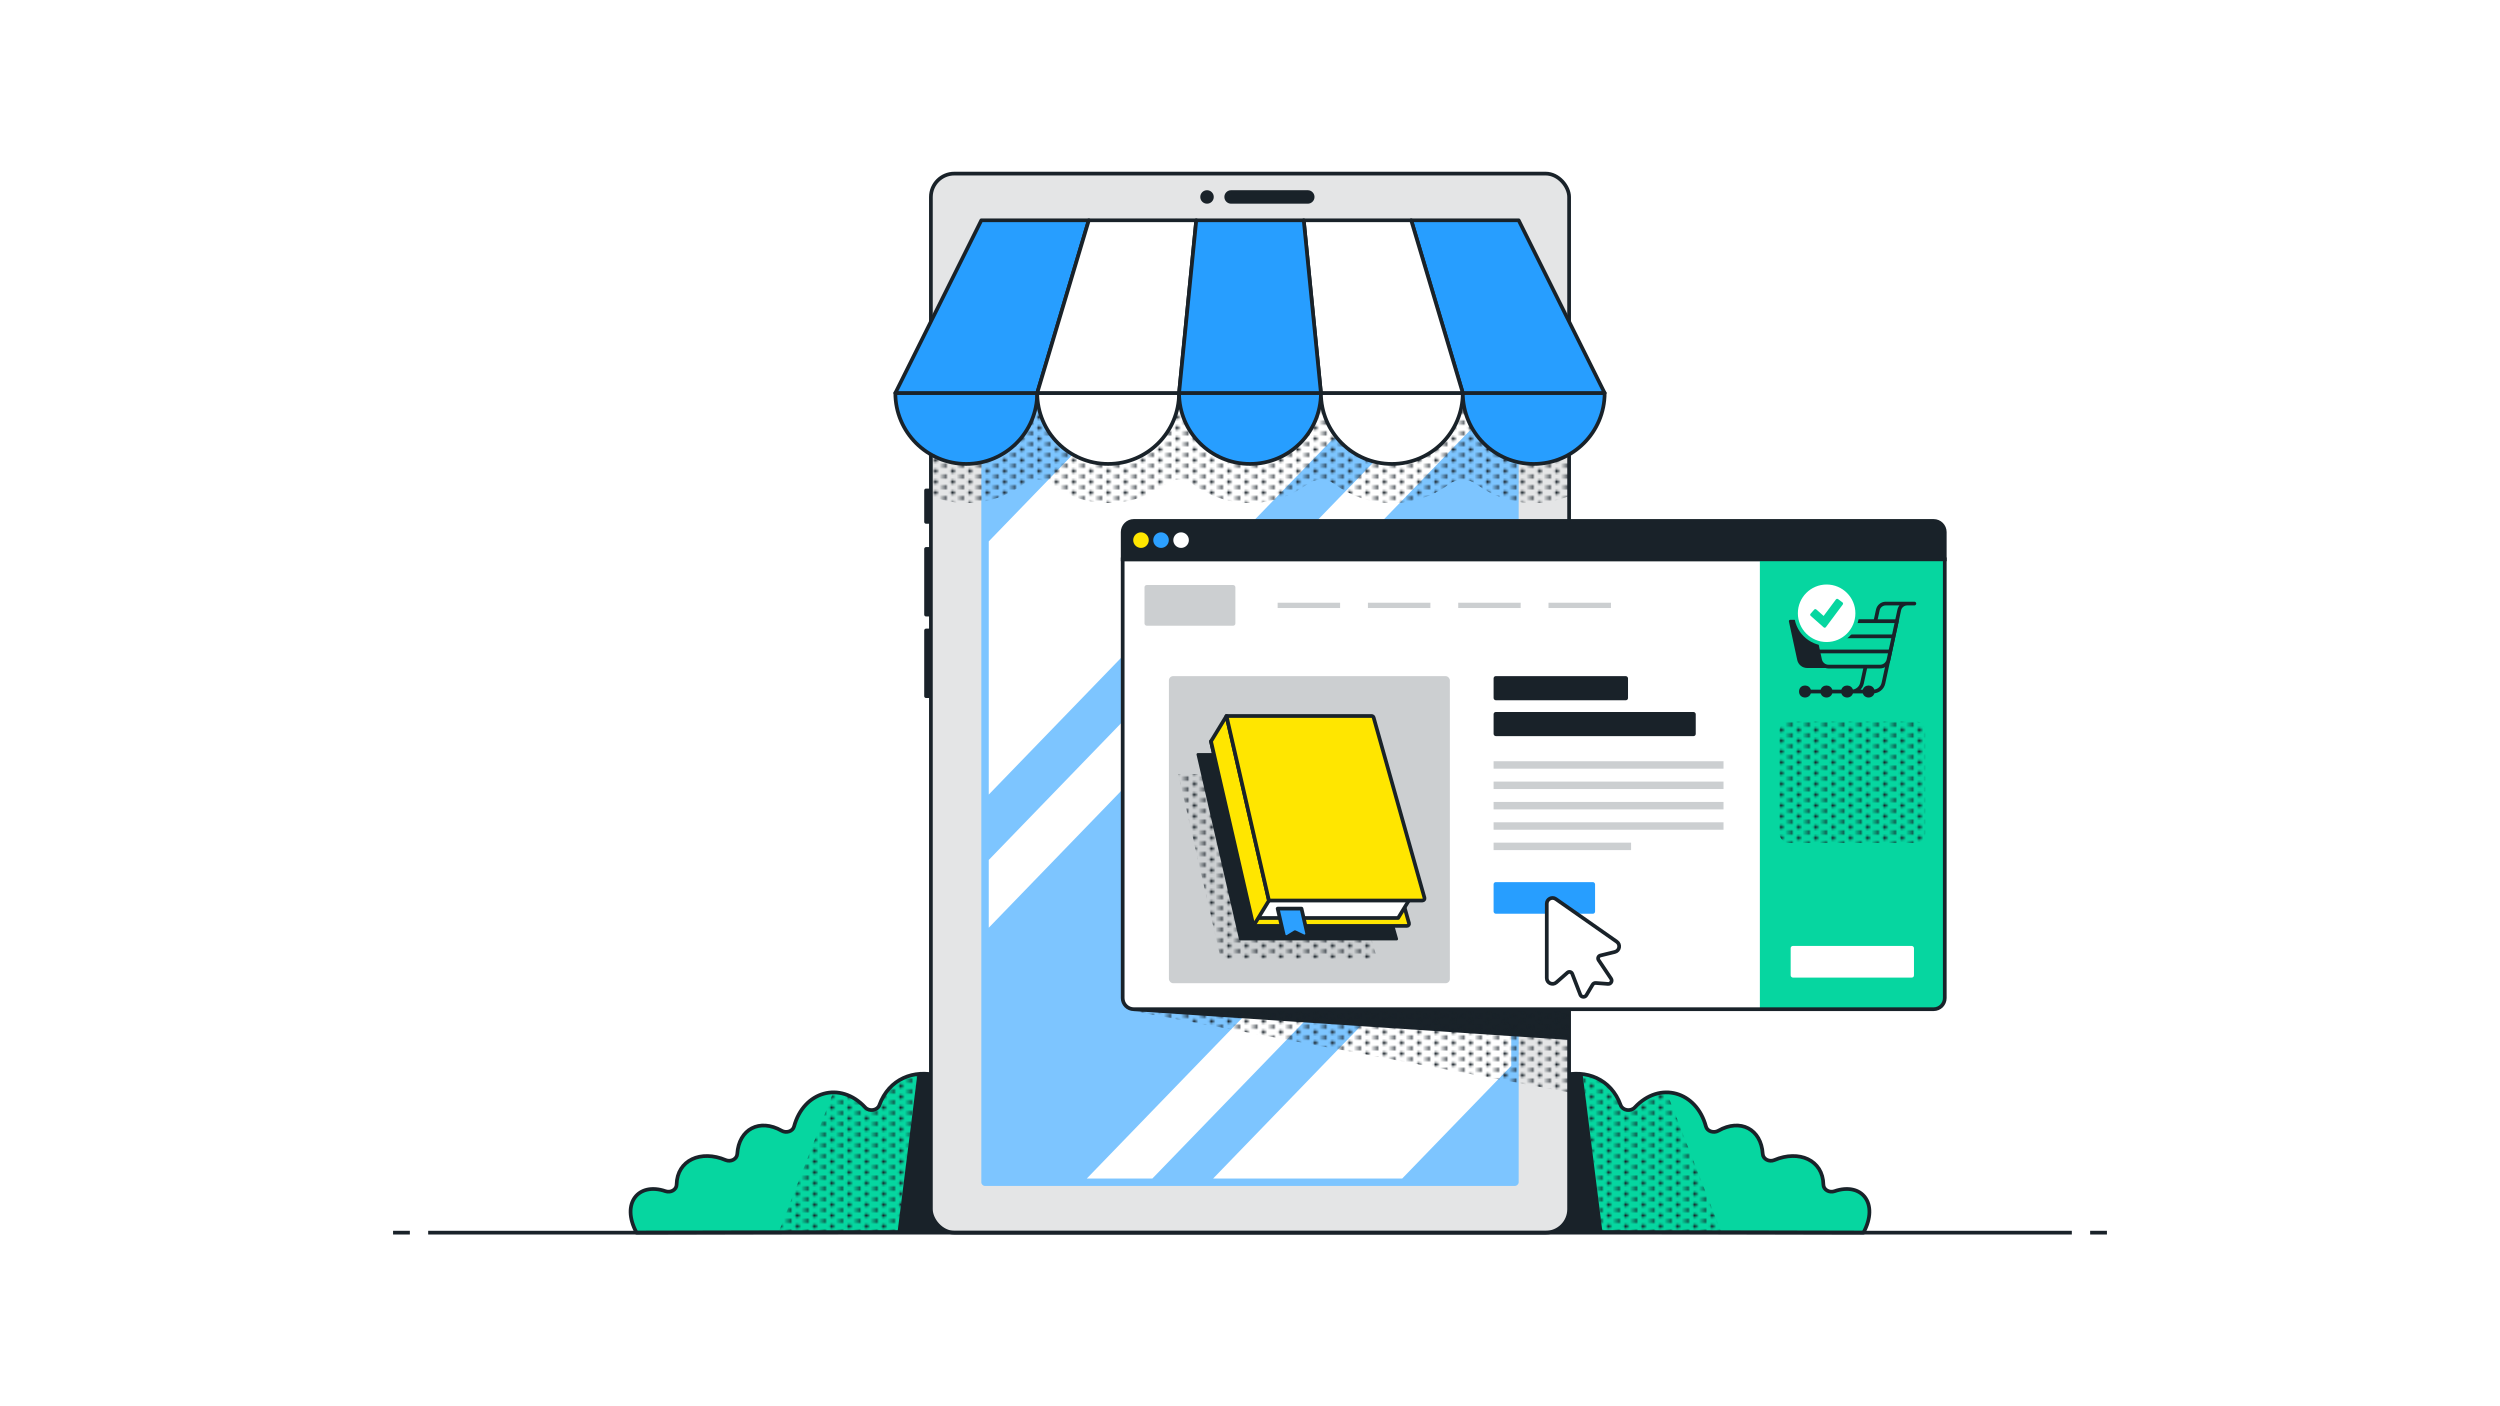 <?xml version="1.0" encoding="UTF-8"?><svg id="a" xmlns="http://www.w3.org/2000/svg" xmlns:xlink="http://www.w3.org/1999/xlink" viewBox="0 0 672 378"><defs><style>.e,.f,.g,.h{fill:none;}.i{fill:url(#b);}.j,.k,.l,.m,.n,.o,.p,.q,.f,.r,.g,.h{stroke:#192229;}.j,.k,.m,.s,.n,.o,.p,.r,.h{stroke-linejoin:round;}.j,.s,.t{fill:#fff;}.k,.u{fill:#06d6a0;}.l{fill:#e4e5e6;}.l,.q,.f,.g{stroke-miterlimit:10;}.m{stroke-width:.75px;}.m,.o,.q,.v{fill:#192229;}.s{stroke:#06d6a0;}.n,.w{fill:#2ca0ff;}.p,.x{fill:#ffe600;}.y{fill:#7dc5ff;}.z{fill:#cccfd1;}.aa,.r{fill:#279eff;}.ab{clip-path:url(#d);}.ac{clip-path:url(#c);}.f{stroke-linecap:round;}</style><pattern id="b" x="0" y="0" width="7.5" height="5" patternTransform="translate(-3091.477 -4581.506) scale(.58)" patternUnits="userSpaceOnUse" viewBox="0 0 7.5 5"><rect class="e" width="7.5" height="5"/><circle class="v" cx="7.5" cy="5" r=".914"/><rect class="e" x="4.916" y="2.416" width="5.168" height="5.168"/><rect class="e" x="1.166" y="4.916" width="5.168" height="5.168"/><circle class="v" cx="0" cy="5" r=".914"/><rect class="e" x="-2.584" y="2.416" width="5.168" height="5.168"/><circle class="v" cx="7.5" cy="0" r=".914"/><rect class="e" x="4.916" y="-2.584" width="5.168" height="5.168"/><circle class="v" cx="3.75" cy="2.5" r=".914"/><rect class="e" x="1.166" y="-.084" width="5.168" height="5.168"/><circle class="v" cx="0" cy="0" r=".914"/><rect class="e" x="-2.584" y="-2.584" width="5.168" height="5.168"/><rect class="e" x="1.166" y="-5.084" width="5.168" height="5.168"/></pattern><clipPath id="c"><rect class="e" x="208.219" y="118.779" width="255.563" height="140.442" transform="translate(525 -147) rotate(90)"/></clipPath><clipPath id="d"><path class="e" d="M257.224,46.663h157.552c3.863,0,7,3.137,7,7v271.374c0,3.477-2.823,6.3-6.3,6.3h-158.252c-3.863,0-7-3.137-7-7V53.663c0-3.863,3.137-7,7-7Z"/></clipPath></defs><rect class="o" x="248.926" y="131.829" width="1.298" height="8.451"/><rect class="o" x="248.926" y="147.557" width="1.298" height="17.647"/><rect class="o" x="248.926" y="169.474" width="1.298" height="17.647"/><path class="k" d="M171.104,331.337c-4.258-7.904.501-13.648,7.775-11.14,1.428.492,2.969-.42,2.992-1.754.117-6.648,6.567-9.42,13.176-6.618,1.414.6,3.046-.282,3.129-1.647.407-6.68,6.009-9.607,11.927-6.237,1.268.722,2.994.151,3.337-1.131,2.529-9.448,12.396-12.368,19.127-5.13,1.1,1.183,3.274.842,3.799-.608,5.189-14.334,27.153-9.901,28.951,9.153v24.89s-94.214.222-94.214.222Z"/><path class="i" d="M236.367,297.072c-.525,1.45-2.699,1.791-3.799.608-2.593-2.788-5.651-4.063-8.576-4.044l-14.69,37.611,31.96-.075,5.335-42.445c-4.422.541-8.385,3.253-10.229,8.345Z"/><path class="v" d="M265.319,306.225c-1.159-12.284-10.698-18.48-18.723-17.499l-5.335,42.445,24.057-.057v-24.89Z"/><path class="k" d="M500.896,331.337c4.258-7.904-.501-13.648-7.775-11.14-1.428.492-2.969-.42-2.992-1.754-.117-6.648-6.567-9.42-13.176-6.618-1.414.6-3.046-.282-3.129-1.647-.407-6.68-6.009-9.607-11.927-6.237-1.268.722-2.994.151-3.337-1.131-2.529-9.448-12.396-12.368-19.127-5.13-1.1,1.183-3.274.842-3.799-.608-5.189-14.334-27.153-9.901-28.951,9.153v24.89s94.214.222,94.214.222Z"/><path class="i" d="M435.633,297.072c.525,1.45,2.699,1.791,3.799.608,2.593-2.788,5.651-4.063,8.576-4.044l14.69,37.611-31.96-.075-5.335-42.445c4.422.541,8.385,3.253,10.229,8.345Z"/><path class="v" d="M406.681,306.225c1.159-12.284,10.698-18.48,18.723-17.499l5.335,42.445-24.057-.057v-24.89Z"/><rect class="l" x="250.224" y="46.663" width="171.552" height="284.674" rx="6.3" ry="6.3"/><rect class="y" x="206.219" y="116.779" width="259.563" height="144.442" rx="1" ry="1" transform="translate(525 -147) rotate(90)"/><g class="ac"><rect class="t" x="71.896" y="130.907" width="436.108" height="47.326" transform="translate(-22.754 255.462) rotate(-45.944)"/><rect class="t" x="107.297" y="172.368" width="436.108" height="12.666" transform="translate(-29.312 288.254) rotate(-45.944)"/><rect class="t" x="153.768" y="237.204" width="436.108" height="12.666" transform="translate(-61.75 341.401) rotate(-45.944)"/><rect class="t" x="169.865" y="260.887" width="436.108" height="36.524" transform="translate(-82.438 363.819) rotate(-45.944)"/></g><g class="ab"><path class="v" d="M484.26,158.838h-170.967c-3.953,0-7.157,3.204-7.157,7.157v14.761l-1.669,91.008,181.349,12.012c3.093,0,5.6-5.78,5.6-8.873v-108.908c0-3.953-3.204-7.157-7.157-7.157Z"/><path class="i" d="M400.199,95.138h-166.53v13.433c0,14.32,11.71,26.614,26.03,26.633,5.77.008,11.107-1.871,15.432-5.051,2.184-1.605,5.113-1.644,7.294-.034,4.325,3.193,9.666,5.084,15.442,5.084s11.121-1.892,15.447-5.088c2.161-1.597,5.077-1.597,7.239,0,4.325,3.195,9.668,5.088,15.447,5.088s11.121-1.892,15.447-5.088c2.161-1.597,5.077-1.597,7.239,0,4.325,3.195,9.668,5.088,15.447,5.088s11.118-1.891,15.443-5.084c2.181-1.61,5.11-1.572,7.294.034,4.325,3.179,9.662,5.058,15.432,5.051,14.32-.019,26.03-12.313,26.03-26.633v-13.433h-38.132Z"/><path class="i" d="M484.26,158.838h-170.967c-3.953,0-7.157,3.204-7.157,7.157v14.761l-1.669,91.008,181.349,33.826c3.093,0,5.6-27.594,5.6-30.687v-108.908c0-3.953-3.204-7.157-7.157-7.157Z"/></g><path class="r" d="M259.735,124.704c10.53,0,19.066-8.536,19.066-19.066h-38.133c0,10.53,8.536,19.066,19.066,19.066Z"/><path class="j" d="M297.868,124.704c10.53,0,19.066-8.536,19.066-19.066h-38.133c0,10.53,8.536,19.066,19.066,19.066Z"/><path class="r" d="M336,124.704c10.53,0,19.066-8.536,19.066-19.066h-38.132c0,10.53,8.536,19.066,19.066,19.066Z"/><path class="j" d="M374.132,124.704c10.53,0,19.066-8.536,19.066-19.066h-38.133c0,10.53,8.536,19.066,19.066,19.066Z"/><path class="r" d="M412.265,124.704c10.53,0,19.066-8.536,19.066-19.066h-38.133c0,10.53,8.536,19.066,19.066,19.066Z"/><polygon class="r" points="263.779 59.218 240.669 105.638 278.801 105.638 292.668 59.218 263.779 59.218"/><polygon class="j" points="292.668 59.218 278.801 105.638 316.934 105.638 321.556 59.218 292.668 59.218"/><polygon class="r" points="408.221 59.218 379.332 59.218 393.199 105.638 431.331 105.638 408.221 59.218"/><polygon class="j" points="350.444 59.218 355.066 105.638 393.199 105.638 379.332 59.218 350.444 59.218"/><polygon class="r" points="321.556 59.218 316.934 105.638 355.066 105.638 350.444 59.218 321.556 59.218"/><path class="t" d="M301.776,150.216v119.001c0,1.064.863,1.927,1.927,1.927h217.123c1.064,0,1.927-.863,1.927-1.927v-119.001h-220.978Z"/><path class="q" d="M519.754,140.028h-214.978c-1.657,0-3,1.343-3,3v7.317h220.978v-7.317c0-1.657-1.343-3-3-3Z"/><circle class="x" cx="306.697" cy="145.187" r="2.091"/><circle class="w" cx="312.086" cy="145.187" r="2.091"/><circle class="t" cx="317.475" cy="145.187" r="2.091"/><rect class="z" x="367.699" y="162.012" width="16.788" height="1.422"/><rect class="z" x="343.43" y="162.012" width="16.788" height="1.422"/><rect class="z" x="416.235" y="162.012" width="16.788" height="1.422"/><rect class="z" x="391.967" y="162.012" width="16.788" height="1.422"/><rect class="z" x="314.205" y="181.746" width="75.52" height="82.542" rx="1.134" ry="1.134"/><rect class="v" x="401.478" y="181.746" width="36.133" height="6.482" rx=".586" ry=".586"/><rect class="aa" x="401.478" y="237.109" width="27.277" height="8.503" rx=".586" ry=".586"/><rect class="z" x="401.478" y="204.62" width="61.806" height="2"/><rect class="z" x="401.478" y="210.091" width="61.806" height="2"/><rect class="z" x="401.478" y="215.563" width="61.806" height="2"/><rect class="z" x="401.478" y="221.034" width="61.806" height="2"/><rect class="z" x="401.478" y="226.505" width="36.958" height="2"/><rect class="v" x="401.478" y="191.385" width="54.339" height="6.482" rx=".586" ry=".586"/><polygon class="i" points="370.144 257.683 328.128 257.683 316.717 208.074 356.154 208.074 370.144 257.683"/><polygon class="m" points="375.424 252.403 333.408 252.403 321.998 202.794 361.433 202.794 375.424 252.403"/><path class="p" d="M378.169,248.882h-41.241l-11.41-49.608h39.436l13.78,48.863c.105.374-.176.745-.564.745Z"/><polygon class="j" points="341.089 239.942 379.984 239.942 375.822 246.758 336.928 246.758 341.089 239.942"/><polygon class="p" points="329.679 192.458 325.517 199.274 336.928 248.882 341.089 242.066 329.679 192.458"/><path class="p" d="M382.331,242.066h-41.241l-11.41-49.608h38.992c.263,0,.493.174.564.427l13.659,48.436c.105.374-.176.745-.564.745Z"/><path class="n" d="M349.845,244.238h-6.415l1.625,7.064c.113.493.678.729,1.108.463l1.931-1.194,2.222,1.07c.558.269,1.179-.228,1.04-.831l-1.511-6.571Z"/><path class="t" d="M434.58,253.125l-16.378-11.47c-1.024-.717-2.431.015-2.431,1.265v19.994c0,1.328,1.565,2.037,2.563,1.161l2.998-2.63c.423-.371,1.088-.208,1.29.317l2.164,5.608c.273.707,1.241.788,1.628.136l1.683-2.836c.176-.297.505-.468.85-.442l3.288.249c.756.057,1.245-.783.822-1.412l-3.352-4.99c-.314-.468-.067-1.105.48-1.239l3.874-.947c1.29-.315,1.607-2.004.519-2.766Z"/><path class="f" d="M434.58,253.125l-16.378-11.47c-1.024-.717-2.431.015-2.431,1.265v19.994c0,1.328,1.565,2.037,2.563,1.161l2.998-2.63c.423-.371,1.088-.208,1.29.317l2.164,5.608c.273.707,1.241.788,1.628.136l1.683-2.836c.176-.297.505-.468.85-.442l3.288.249c.756.057,1.245-.783.822-1.412l-3.352-4.99c-.314-.468-.067-1.105.48-1.239l3.874-.947c1.29-.315,1.607-2.004.519-2.766Z"/><path class="u" d="M473.054,150.345h49.7v118.909c0,1.114-.905,2.019-2.019,2.019h-47.681v-120.928h0Z"/><path class="g" d="M301.776,150.345v117.928c0,1.657,1.343,3,3,3h214.978c1.657,0,3-1.343,3-3v-117.928h-220.978Z"/><rect class="t" x="481.332" y="254.271" width="33.143" height="8.503" rx=".586" ry=".586"/><path class="h" d="M484.019,185.879h13.703c1.339,0,2.497-.934,2.78-2.243l3.604-16.66.654-3.022c.217-1.002,1.103-1.717,2.128-1.717h7.695-1.93c-1.025,0-1.911.715-2.128,1.717l-.654,3.022-3.604,16.66c-.283,1.309-1.441,2.243-2.78,2.243h-13.703"/><circle class="m" cx="496.513" cy="185.879" r="1.242"/><circle class="m" cx="485.193" cy="185.879" r="1.242"/><path class="m" d="M501.466,179.181h-15.709c-1.104,0-2.058-.77-2.292-1.849l-2.24-10.356h22.881l-2.64,12.205Z"/><path class="k" d="M505.339,179.181h-13.817c-1.104,0-2.058-.77-2.292-1.849l-2.24-10.356h22.881l-2.24,10.356c-.233,1.079-1.188,1.849-2.292,1.849Z"/><line class="h" x1="486.99" y1="171.044" x2="508.991" y2="171.044"/><line class="h" x1="486.99" y1="175.112" x2="508.111" y2="175.112"/><circle class="m" cx="502.277" cy="185.879" r="1.242"/><circle class="m" cx="490.957" cy="185.879" r="1.242"/><circle class="s" cx="490.997" cy="164.847" r="8.231"/><path class="u" d="M490.203,168.631l-3.486-3.086c-.17-.15-.186-.41-.035-.58l.971-1.097c.15-.17.41-.186.58-.035l1.958,1.733,3.311-4.44c.136-.182.393-.22.575-.084l1.175.876c.182.136.22.393.084.575l-4.531,6.076c-.144.193-.422.222-.602.062Z"/><rect class="i" x="478.305" y="193.906" width="39.199" height="32.687" rx="2.525" ry="2.525"/><rect class="z" x="307.643" y="157.256" width="24.428" height="10.935" rx=".586" ry=".586"/><line class="g" x1="115.093" y1="331.337" x2="556.907" y2="331.337"/><line class="g" x1="105.656" y1="331.337" x2="110.17" y2="331.337"/><line class="g" x1="561.83" y1="331.337" x2="566.344" y2="331.337"/><circle class="v" cx="324.447" cy="52.941" r="1.812"/><path class="v" d="M330.922,54.753c-1.001,0-1.812-.811-1.812-1.812s.811-1.812,1.812-1.812h20.605c1.001,0,1.812.811,1.812,1.812s-.811,1.812-1.812,1.812h-20.605Z"/></svg>